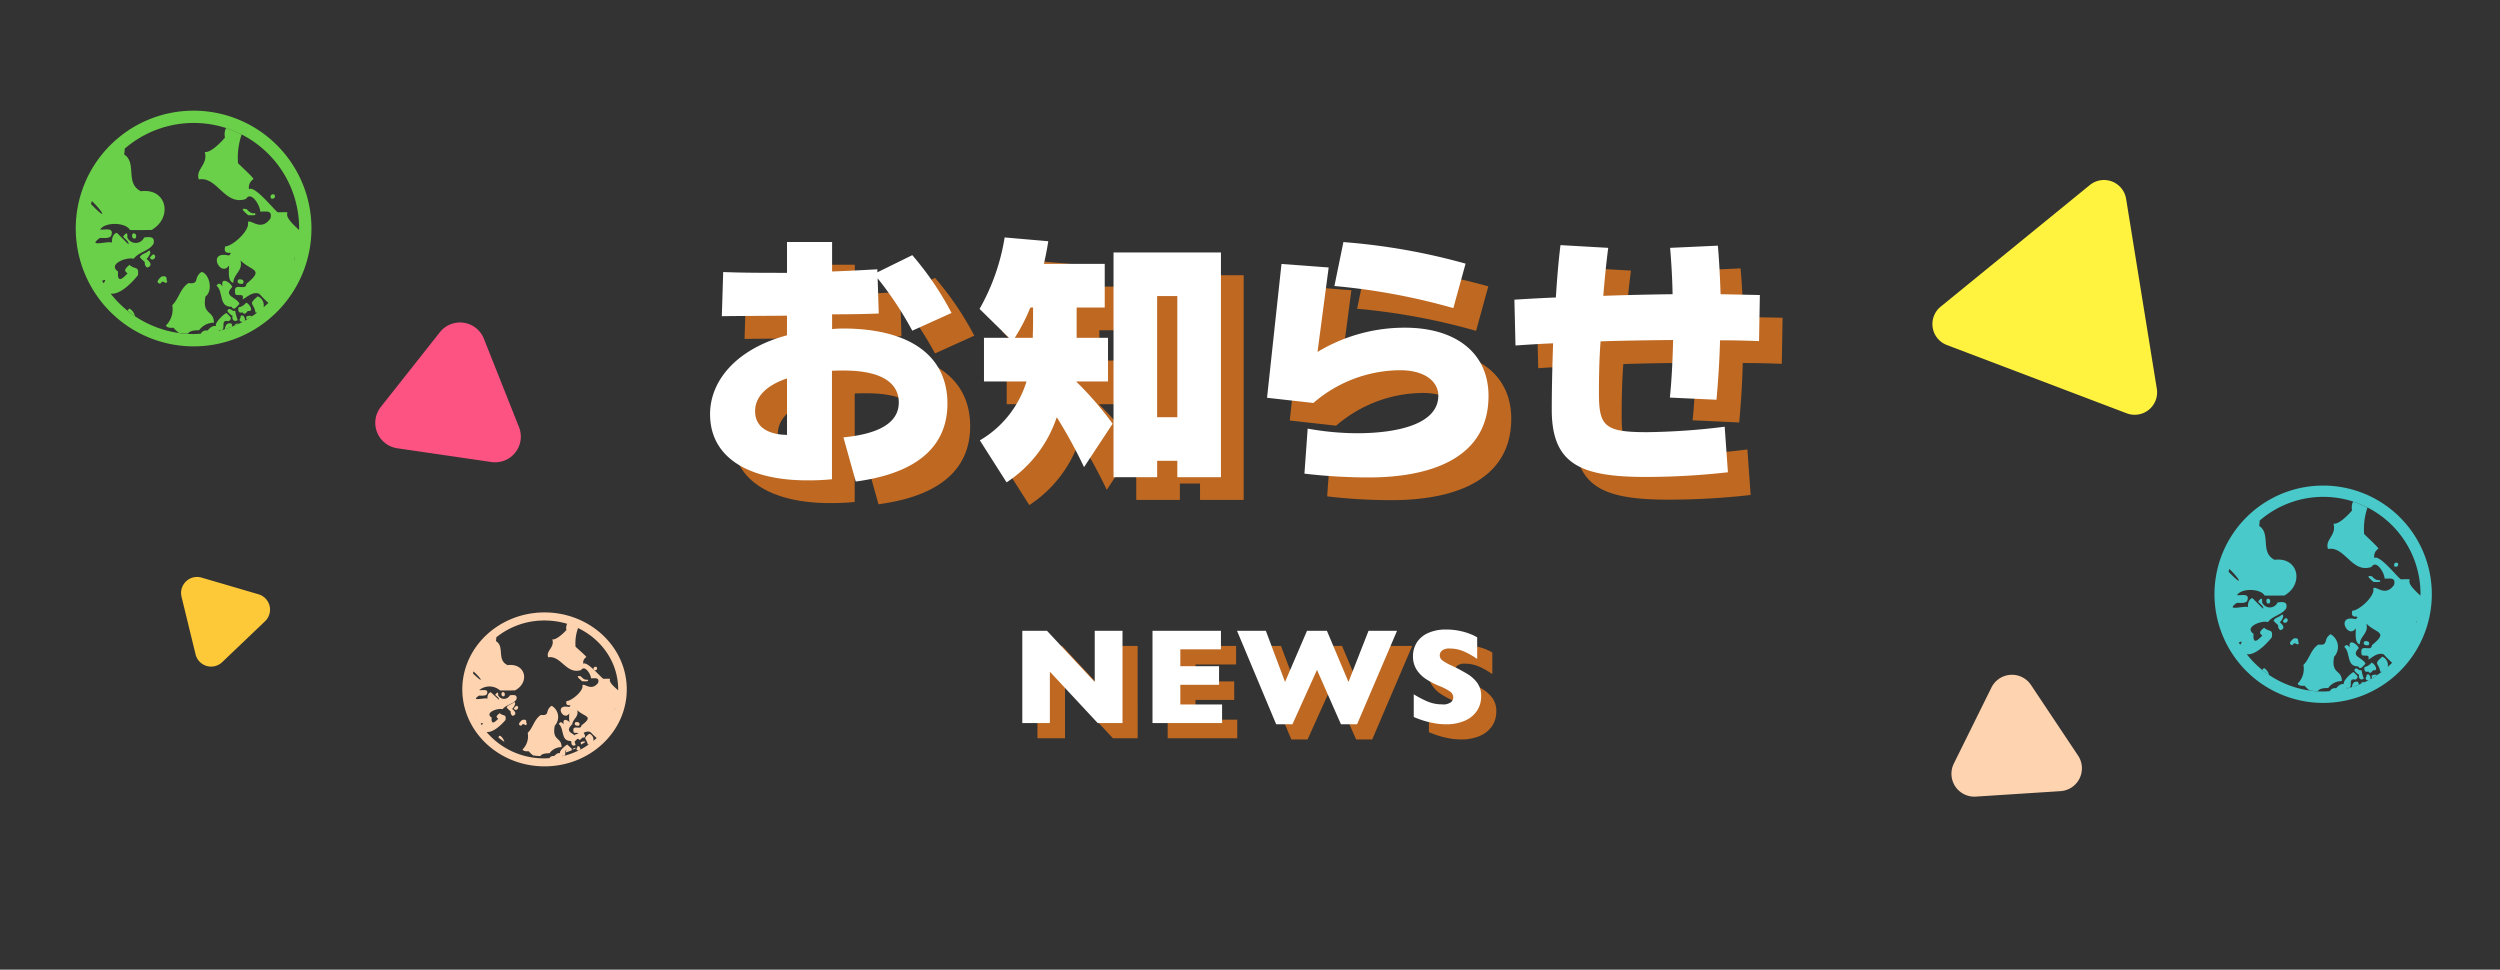 <svg xmlns="http://www.w3.org/2000/svg" width="330" height="128" viewBox="0 0 330 128">
  <rect x="0" y="0" width="330" height="128" fill="#333333" stroke="none"/>
  <g id="下層見出し_お知らせ" transform="translate(-2888.195 -897.46)">
    <g id="グループ_3705" data-name="グループ 3705">
      <g id="グループ_3704" data-name="グループ 3704" transform="translate(-232.039 6381.209)">
        <path id="パス_732" data-name="パス 732" d="M341.791,412.642l11.183-.721a3.021,3.021,0,0,0,2.32-4.69l-6.215-9.324a3.022,3.022,0,0,0-5.223.337l-4.966,10.043A3.022,3.022,0,0,0,341.791,412.642Z" transform="translate(3039.247 -5791.239)" fill="#fed3af"/>
        <path id="パス_734" data-name="パス 734" d="M344.8,382.2A2.96,2.96,0,0,0,340,380.377l-19.683,16.049a2.961,2.961,0,0,0,.82,5.06L344.88,410.5a2.959,2.959,0,0,0,3.973-3.237Z" transform="translate(3056.082 -5839.692)" fill="#fff340"/>
        <g id="グループ_640" data-name="グループ 640" transform="translate(3412.545 -5419.654)">
          <path id="パス_231" data-name="パス 231" d="M376.712,232.444c.212.39.438-.021.626-.185.8.145.138-.955-.234-.99a1.557,1.557,0,0,1-.926.566C376.129,232.293,376.189,232.549,376.712,232.444Z" transform="translate(-356.378 -207.886)" fill="#49c9c9"/>
          <path id="パス_232" data-name="パス 232" d="M376.061,233.393a6.727,6.727,0,0,1-.3-1.136c-.432.145-.64-.541-.944-.026-.07.107.517.653.625.615C375.322,233.333,375.626,233.662,376.061,233.393Z" transform="translate(-356.353 -207.899)" fill="#49c9c9"/>
          <path id="パス_233" data-name="パス 233" d="M374.488,234.548c.307-.094.6-.21.9-.326a.537.537,0,0,0-.1-.374C374.753,233.692,374.536,234.094,374.488,234.548Z" transform="translate(-356.347 -207.932)" fill="#49c9c9"/>
          <path id="パス_234" data-name="パス 234" d="M375.65,234.133c.19-.079.372-.172.558-.26A.441.441,0,0,0,375.65,234.133Z" transform="translate(-356.368 -207.932)" fill="#49c9c9"/>
          <path id="パス_235" data-name="パス 235" d="M377.136,233.008c.019.132.038.245.058.344.232-.135.464-.269.687-.418A.844.844,0,0,0,377.136,233.008Z" transform="translate(-356.395 -207.915)" fill="#49c9c9"/>
          <path id="パス_236" data-name="パス 236" d="M380.609,217.841c-.377-.117-.58.227-.362.5C380.623,218.452,380.827,218.109,380.609,217.841Z" transform="translate(-356.45 -207.643)" fill="#49c9c9"/>
          <path id="パス_237" data-name="パス 237" d="M375.3,231.7c.308.609.686-.139.962-.346-.335-.868-2.05-.877-.886-2.064-.191-.578-1.448-1.322-1.182-.084-.252-.306-.467-.485-.732-.07C374.342,229.879,373.692,231.755,375.3,231.7Z" transform="translate(-356.329 -207.836)" fill="#49c9c9"/>
          <path id="パス_238" data-name="パス 238" d="M366.636,228.014c-.288.256-.821.74-.155.881.293-.423.379-.225.7-.086.12-.105.247-.224.055-.34C367.348,227.987,367.031,227.922,366.636,228.014Z" transform="translate(-356.197 -207.826)" fill="#49c9c9"/>
          <path id="パス_239" data-name="パス 239" d="M363.08,222.691c-.179.232-.1.734.326.585C363.584,223.045,363.5,222.542,363.08,222.691Z" transform="translate(-356.14 -207.73)" fill="#49c9c9"/>
          <path id="パス_240" data-name="パス 240" d="M365.66,225.274c-.078-.078-.51.357-.433.434C365.491,226.236,366.188,225.537,365.66,225.274Z" transform="translate(-356.18 -207.777)" fill="#49c9c9"/>
          <path id="パス_241" data-name="パス 241" d="M362.705,232a.314.314,0,0,0-.247.264c.289.231.583.454.892.659A1.551,1.551,0,0,0,362.705,232Z" transform="translate(-356.13 -207.899)" fill="#49c9c9"/>
          <path id="パス_242" data-name="パス 242" d="M377.382,220.4c.131-.039,1.2.143.8-.255-.381.12-.782-.214-1-.491C376.124,219.436,377.156,220.17,377.382,220.4Z" transform="translate(-356.387 -207.675)" fill="#49c9c9"/>
          <path id="パス_243" data-name="パス 243" d="M376.711,228.9c.295-.428-.145-.592-.543-.512C375.874,228.814,376.314,228.978,376.711,228.9Z" transform="translate(-356.376 -207.833)" fill="#49c9c9"/>
          <path id="パス_244" data-name="パス 244" d="M364.771,225.818c.239-.2.7-.905.291-1.036-.292.352-.815.362-1.083.757-.123.074.573.625.587.68a.637.637,0,0,0,.287.642C365.564,226.654,365.206,226.148,364.771,225.818Z" transform="translate(-356.157 -207.769)" fill="#49c9c9"/>
          <path id="パス_245" data-name="パス 245" d="M367.188,233.967c.155.31.633.291.92.271a3.814,3.814,0,0,0,.67.628c.349.049.7.081,1.058.1.307-.419.944-.42,1.392-.424a2.177,2.177,0,0,1,1.8-.915c.014-1.562-1.464-.868-1.021-3.205a1.937,1.937,0,0,0-.462-2.987c-1.064.684-.183,1.527-1.611,1.368-1.012.646-1.2,1.97-1.978,2.682A2.747,2.747,0,0,1,367.188,233.967Z" transform="translate(-356.216 -207.817)" fill="#49c9c9"/>
          <path id="パス_246" data-name="パス 246" d="M370.378,236.146a14.345,14.345,0,1,0-14.364-14.326A14.362,14.362,0,0,0,370.378,236.146Zm-12.5-17.314a13.484,13.484,0,0,0-.253,1.4,12.709,12.709,0,0,1,.635-2.7q-.161.455-.287.926C359.315,219.714,360.008,221.039,357.875,218.832Zm.384-1.3a12.756,12.756,0,0,1,1.242-2.568A12.809,12.809,0,0,0,358.259,217.529Zm-.078,8.333c-.055-.162-.1-.326-.152-.491C358.077,225.536,358.126,225.7,358.181,225.862Zm-.666-4.04v0a12.775,12.775,0,0,1,.092-1.5,12.153,12.153,0,0,0-.092,1.5Zm.328,2.832c-.026-.114-.055-.227-.079-.342C357.788,224.427,357.818,224.54,357.843,224.654Zm-.237-1.368c-.012-.105-.023-.21-.031-.315C357.585,223.076,357.595,223.181,357.607,223.286Zm.76,3.081q.177.463.387.908C358.613,226.978,358.485,226.677,358.367,226.367Zm.528,1.2c.105.206.211.411.326.611.342-.191.53-.187.177.29Q359.13,228.031,358.9,227.569Zm.5.9a12.893,12.893,0,0,0,.867,1.255A12.893,12.893,0,0,1,359.4,228.47Zm20.068,2.385a12.822,12.822,0,0,0,.925-1.046A13.01,13.01,0,0,1,379.466,230.855Zm1.149-1.347c.211-.28.412-.568.6-.865C381.027,228.94,380.826,229.228,380.615,229.508Zm.809-1.21q.277-.471.514-.968Q381.7,227.826,381.424,228.3Zm.654-1.26a12.887,12.887,0,0,0,.513-1.328A12.887,12.887,0,0,1,382.078,227.038Zm.514-1.329a2.407,2.407,0,0,1,.073-.349c.013-.007.022-.017.033-.025C382.662,225.461,382.631,225.587,382.592,225.71Zm.107-.375a12.738,12.738,0,0,0,.316-1.428A12.525,12.525,0,0,1,382.7,225.334Zm.377-1.826c.028-.212.055-.424.073-.639C383.131,223.084,383.1,223.3,383.076,223.508Zm.127-1.724c0,.066-.009.129-.01.194-.648-.613-1.695-1.53-1.4-2.088.059-.143-1.15-.032-1.185-.065-.448-.27-2.805-3.3-3.5-2.806a1.216,1.216,0,0,1,.534-1.224c.137-.1-1.866-1.883-1.873-1.961a8.7,8.7,0,0,1,.439-3.459,12.82,12.82,0,0,0-1.9-.792,1.749,1.749,0,0,0-.128,1.149c-.434.538-1.772,1.908-2.462,1.749.455,1.553-1.169,2.1-.714,3.344,2.238-.411,3.158,3.282,5.738,2.37.669-1.057,1.766.922,1.724,1.544.722.02,1.517-.215,1.249.843-1.179,1.633-2.323.063-2.747.427.319,1.017-1.923,2.99-2.757,2.961-.357,1.352,1.233.367.451,1.12-2.742-.653-1,2.736,0,1.21.036.5-.2,1.968.54,2.11-.015-1.047,1.22-1.471.861-2.736,1.324,1.333,2.985,1.022.73,2.853-.044,1.023-1.752-.442-1.333,1.3.363.22,1.087-.212.869.6.477-.215,1.154-.99,2.015-.7.286.3.678.736,1.12,1.123-.186.187-.386.358-.583.534a1.186,1.186,0,0,0-.7-1.338c-1.279,1.053-.46.783-.288,1.971a.955.955,0,0,0,.209.008c.269-.2.529-.416.781-.64a12.893,12.893,0,0,1-2.5,1.753c.045-.025.092-.044.137-.069.135-.112.168-.337-.126-.684-.205-.023-.359,0-.3.25-.3.4.033.572.292.5a12.736,12.736,0,0,1-3.973,1.323q.563-.09,1.109-.228c-.032-.031-.059-.061-.1-.093,1.167.278-.01-1.353,1.2-1.065.631-.352.036-.682-.256-1-.286.106-1.471,1.192-1.264,1.605-.4-.13-.8.259-1.028.536a.759.759,0,0,0-.83.38c-.285.019-.568.044-.857.044a12.812,12.812,0,0,1-10.111-4.92c1.166.161,2.625-1.37,3.316-2.24.148-1.167-.339-.639-1.031-1.262-.359.329-.84.663-.224,1.023-.693.77-1.28,1.171-1.163-.211-1.312-.89,1.039-1.818,1.9-1.551.6-.843,1.868-.93,2.416-1.827.21-.922-.458-.843-1.141-.77a1.123,1.123,0,0,1-2.05,0c.063-.694-.166-.576-.51-.117.087.222.8.624.632.944l-1.392-1.388c-.468.071-.665.78-.58,1.2-.394-.279-3.177.633-1.489-.576.327-.015,1.285.129,1.4-.347.31-.993-.823-.6-1.366-.676.557-.931,3.083-.9,3.622.041.032.055,2.572,0,2.618.016,2.623-1.484,1.9-5.134-1.283-4.718-1.964-.974-.444-3.437-2.034-4.48a4.95,4.95,0,0,0,.062-.7,12.832,12.832,0,0,1,21.233,9.694ZM371.234,234.6c.384-.027.764-.07,1.137-.129Q371.81,234.56,371.234,234.6Zm-9.266-22.51a12.912,12.912,0,0,0-1.866,2A12.916,12.916,0,0,1,361.969,212.09Zm-2.46,2.859c.154-.245.318-.482.489-.715C359.827,214.467,359.663,214.7,359.509,214.949Z" transform="translate(-356.014 -207.456)" fill="#49c9c9"/>
        </g>
      </g>
      <g id="グループ_3703" data-name="グループ 3703" transform="translate(-121.102 6377.46)">
        <path id="パス_973" data-name="パス 973" d="M3.611,18.041l12.546-.809a3.39,3.39,0,0,0,2.6-5.262L11.788,1.51a3.39,3.39,0,0,0-5.859.378L.357,13.155A3.39,3.39,0,0,0,3.611,18.041Z" transform="matrix(0.978, 0.208, -0.208, 0.978, 3061.952, -5439.225)" fill="#fc5382"/>
        <path id="パス_1535" data-name="パス 1535" d="M2.25,11.24l7.816-.5a2.112,2.112,0,0,0,1.622-3.278L7.344.941a2.112,2.112,0,0,0-3.651.235L.222,8.2A2.112,2.112,0,0,0,2.25,11.24Z" transform="translate(3029.673 -5399.757) rotate(-40)" fill="#fec938"/>
        <g id="グループ_638" data-name="グループ 638" transform="translate(3019.297 -5465.391)">
          <path id="パス_231-2" data-name="パス 231" d="M376.758,232.544c.23.423.475-.022.679-.2.87.158.15-1.036-.253-1.073a1.689,1.689,0,0,1-1,.613C376.126,232.38,376.191,232.658,376.758,232.544Z" transform="translate(-354.707 -205.911)" fill="#6bd049"/>
          <path id="パス_232-2" data-name="パス 232" d="M376.167,233.508a7.3,7.3,0,0,1-.326-1.232c-.469.158-.694-.587-1.023-.028-.076.116.561.708.677.667C375.365,233.443,375.695,233.8,376.167,233.508Z" transform="translate(-354.795 -205.862)" fill="#6bd049"/>
          <path id="パス_233-2" data-name="パス 233" d="M374.488,234.609c.333-.1.655-.228.977-.354a.582.582,0,0,0-.11-.406C374.775,233.682,374.54,234.118,374.488,234.609Z" transform="translate(-354.816 -205.747)" fill="#6bd049"/>
          <path id="パス_234-2" data-name="パス 234" d="M375.65,234.156c.207-.085.4-.186.6-.282A.479.479,0,0,0,375.65,234.156Z" transform="translate(-354.74 -205.744)" fill="#6bd049"/>
          <path id="パス_235-2" data-name="パス 235" d="M377.136,233.018c.02.143.042.266.063.373.251-.147.5-.292.745-.454A.916.916,0,0,0,377.136,233.018Z" transform="translate(-354.644 -205.807)" fill="#6bd049"/>
          <path id="パス_236-2" data-name="パス 236" d="M380.647,217.843c-.409-.127-.629.246-.393.538C380.663,218.506,380.883,218.133,380.647,217.843Z" transform="translate(-354.448 -206.784)" fill="#6bd049"/>
          <path id="パス_237-2" data-name="パス 237" d="M375.456,231.972c.334.66.744-.151,1.044-.375-.363-.941-2.223-.951-.961-2.238-.208-.627-1.571-1.433-1.282-.092-.274-.332-.507-.526-.793-.076C374.416,229.993,373.711,232.026,375.456,231.972Z" transform="translate(-354.882 -206.089)" fill="#6bd049"/>
          <path id="パス_238-2" data-name="パス 238" d="M366.676,228.017c-.312.278-.89.8-.168.955.317-.459.411-.244.758-.094.13-.114.268-.243.06-.368C367.448,227.988,367.1,227.917,366.676,228.017Z" transform="translate(-355.356 -206.125)" fill="#6bd049"/>
          <path id="パス_239-2" data-name="パス 239" d="M363.088,222.694c-.194.251-.1.8.354.635C363.634,223.077,363.545,222.532,363.088,222.694Z" transform="translate(-355.561 -206.47)" fill="#6bd049"/>
          <path id="パス_240-2" data-name="パス 240" d="M365.7,225.275c-.084-.084-.553.388-.47.471C365.514,226.318,366.27,225.56,365.7,225.275Z" transform="translate(-355.417 -206.301)" fill="#6bd049"/>
          <path id="パス_241-2" data-name="パス 241" d="M362.726,232a.34.34,0,0,0-.268.286c.313.25.633.492.967.715A1.682,1.682,0,0,0,362.726,232Z" transform="translate(-355.596 -205.864)" fill="#6bd049"/>
          <path id="パス_242-2" data-name="パス 242" d="M377.438,220.468c.142-.043,1.3.155.867-.277-.413.13-.848-.232-1.08-.532C376.074,219.421,377.193,220.217,377.438,220.468Z" transform="translate(-354.671 -206.667)" fill="#6bd049"/>
          <path id="パス_243-2" data-name="パス 243" d="M376.765,228.942c.319-.464-.158-.642-.589-.555C375.857,228.852,376.334,229.029,376.765,228.942Z" transform="translate(-354.713 -206.1)" fill="#6bd049"/>
          <path id="パス_244-2" data-name="パス 244" d="M364.839,225.905c.259-.219.759-.982.315-1.123-.316.381-.884.393-1.175.821-.133.08.622.677.637.738a.691.691,0,0,0,.311.7C365.7,226.812,365.311,226.263,364.839,225.905Z" transform="translate(-355.498 -206.332)" fill="#6bd049"/>
          <path id="パス_245-2" data-name="パス 245" d="M367.188,234.518c.168.337.687.315,1,.294a4.136,4.136,0,0,0,.726.682c.378.053.76.088,1.147.111.333-.455,1.023-.456,1.51-.46a2.361,2.361,0,0,1,1.953-.992c.015-1.694-1.588-.941-1.107-3.476.981-.682.59-2.894-.5-3.239-1.154.742-.2,1.656-1.747,1.483-1.1.7-1.3,2.136-2.145,2.908A2.978,2.978,0,0,1,367.188,234.518Z" transform="translate(-355.289 -206.16)" fill="#6bd049"/>
          <path id="パス_246-2" data-name="パス 246" d="M371.591,238.568a15.556,15.556,0,1,0-15.577-15.535A15.574,15.574,0,0,0,371.591,238.568Zm-13.559-18.776a14.606,14.606,0,0,0-.275,1.518,13.782,13.782,0,0,1,.689-2.927q-.174.494-.311,1C359.594,220.749,360.345,222.186,358.032,219.792Zm.416-1.413a13.836,13.836,0,0,1,1.347-2.785A13.892,13.892,0,0,0,358.448,218.379Zm-.084,9.036c-.06-.176-.113-.354-.165-.532C358.251,227.062,358.3,227.24,358.364,227.416Zm-.722-4.381v0a13.855,13.855,0,0,1,.1-1.624,13.176,13.176,0,0,0-.1,1.624Zm.356,3.071c-.028-.124-.06-.246-.085-.371C357.938,225.86,357.97,225.982,358,226.106Zm-.257-1.483c-.013-.114-.024-.228-.034-.342C357.718,224.395,357.728,224.509,357.741,224.623Zm.824,3.342q.192.5.42.985C358.833,228.626,358.693,228.3,358.565,227.964Zm.573,1.3c.114.224.229.446.354.662.371-.207.575-.2.192.314Q359.393,229.768,359.138,229.267Zm.545.976a13.98,13.98,0,0,0,.94,1.361A13.98,13.98,0,0,1,359.683,230.244Zm21.762,2.587a13.9,13.9,0,0,0,1-1.134A14.109,14.109,0,0,1,381.446,232.83Zm1.246-1.461c.229-.3.447-.615.651-.938C383.139,230.754,382.921,231.066,382.692,231.369Zm.877-1.312q.3-.511.557-1.05Q383.869,229.546,383.569,230.058Zm.709-1.366a13.971,13.971,0,0,0,.556-1.44A13.971,13.971,0,0,1,384.278,228.691Zm.557-1.441a2.612,2.612,0,0,1,.079-.378.448.448,0,0,0,.036-.027C384.912,226.981,384.878,227.117,384.835,227.251Zm.116-.407a13.812,13.812,0,0,0,.343-1.548A13.579,13.579,0,0,1,384.951,226.844Zm.409-1.981c.031-.23.06-.46.079-.693C385.42,224.4,385.39,224.633,385.36,224.863Zm.137-1.87c0,.071-.01.139-.011.211-.7-.664-1.838-1.659-1.518-2.264.064-.155-1.247-.035-1.285-.07-.486-.293-3.042-3.583-3.8-3.043a1.319,1.319,0,0,1,.579-1.327c.149-.112-2.023-2.042-2.031-2.127a9.44,9.44,0,0,1,.476-3.751,13.9,13.9,0,0,0-2.059-.859,1.9,1.9,0,0,0-.138,1.246c-.471.584-1.922,2.069-2.67,1.9.493,1.685-1.268,2.28-.774,3.626,2.427-.446,3.425,3.559,6.222,2.571.725-1.146,1.915,1,1.87,1.674.783.021,1.645-.233,1.354.914-1.279,1.771-2.519.068-2.978.463.346,1.1-2.085,3.242-2.99,3.211-.388,1.466,1.337.4.489,1.215-2.973-.708-1.08,2.967,0,1.312.039.545-.22,2.134.586,2.288-.016-1.135,1.323-1.6.934-2.967,1.435,1.445,3.237,1.109.791,3.093-.048,1.11-1.9-.479-1.446,1.412.394.239,1.179-.23.942.651.518-.233,1.251-1.073,2.185-.754.31.325.735.8,1.215,1.218-.2.2-.418.389-.633.579a1.286,1.286,0,0,0-.761-1.451c-1.386,1.142-.5.849-.312,2.137a1.036,1.036,0,0,0,.227.009c.292-.222.574-.452.847-.694a13.982,13.982,0,0,1-2.715,1.9c.049-.027.1-.048.148-.075.146-.121.182-.365-.136-.742-.223-.024-.39,0-.329.272-.33.431.036.62.316.545a13.812,13.812,0,0,1-4.308,1.434q.61-.1,1.2-.247c-.035-.034-.064-.066-.105-.1,1.265.3-.011-1.467,1.3-1.155.685-.381.039-.74-.278-1.085-.31.115-1.6,1.293-1.37,1.741-.436-.141-.867.281-1.115.581a.823.823,0,0,0-.9.412c-.309.02-.615.048-.93.048a13.894,13.894,0,0,1-10.965-5.335c1.264.175,2.846-1.485,3.6-2.429.161-1.265-.367-.693-1.118-1.368-.39.357-.91.719-.243,1.11-.752.835-1.389,1.27-1.261-.229-1.423-.965,1.127-1.971,2.063-1.681.655-.914,2.025-1.008,2.62-1.982.228-1-.5-.914-1.237-.835a1.217,1.217,0,0,1-2.223,0c.068-.753-.18-.625-.553-.127.095.241.865.676.686,1.023l-1.51-1.506c-.508.077-.721.846-.629,1.3-.427-.3-3.445.687-1.614-.625.355-.016,1.394.14,1.517-.376.336-1.077-.892-.653-1.481-.733.6-1.009,3.344-.98,3.928.045.035.06,2.789,0,2.839.017,2.844-1.609,2.063-5.567-1.392-5.117-2.13-1.056-.481-3.727-2.205-4.858a5.365,5.365,0,0,0,.067-.761A13.915,13.915,0,0,1,385.5,222.993Zm-12.978,13.9c.416-.029.828-.076,1.233-.139Q373.144,236.848,372.519,236.892Zm-10.048-24.411a14,14,0,0,0-2.023,2.171A14.006,14.006,0,0,1,362.471,212.481Zm-2.667,3.1c.167-.265.345-.523.53-.775C360.149,215.059,359.971,215.317,359.8,215.582Z" transform="translate(-356.014 -207.456)" fill="#6bd049"/>
        </g>
        <g id="グループ_639" data-name="グループ 639" transform="translate(3070.322 -5399.16)">
          <path id="パス_231-3" data-name="パス 231" d="M376.647,232.306c.187.344.386-.018.553-.163.708.128.122-.843-.206-.873a1.373,1.373,0,0,1-.817.5C376.133,232.172,376.186,232.4,376.647,232.306Z" transform="translate(-361.334 -215.63)" fill="#fed3af"/>
          <path id="パス_232-3" data-name="パス 232" d="M375.913,233.233a5.938,5.938,0,0,1-.265-1c-.381.128-.565-.477-.832-.023-.061.094.456.576.551.542C375.261,233.18,375.53,233.47,375.913,233.233Z" transform="translate(-360.949 -215.733)" fill="#fed3af"/>
          <path id="パス_233-3" data-name="パス 233" d="M374.488,234.461c.271-.083.533-.185.794-.288a.473.473,0,0,0-.089-.33C374.722,233.707,374.53,234.061,374.488,234.461Z" transform="translate(-360.835 -215.971)" fill="#fed3af"/>
          <path id="パス_234-3" data-name="パス 234" d="M375.65,234.1c.168-.069.328-.152.492-.229A.389.389,0,0,0,375.65,234.1Z" transform="translate(-361.107 -215.977)" fill="#fed3af"/>
          <path id="パス_235-3" data-name="パス 235" d="M377.136,232.993c.017.116.034.216.051.3.2-.119.41-.237.606-.369A.745.745,0,0,0,377.136,232.993Z" transform="translate(-361.511 -215.846)" fill="#fed3af"/>
          <path id="パス_236-3" data-name="パス 236" d="M380.555,217.838c-.333-.1-.512.2-.32.437C380.568,218.377,380.748,218.074,380.555,217.838Z" transform="translate(-362.842 -210.646)" fill="#fed3af"/>
          <path id="パス_237-3" data-name="パス 237" d="M375.084,231.331c.272.537.605-.123.849-.3-.3-.766-1.808-.773-.781-1.82-.169-.51-1.277-1.166-1.043-.074-.223-.27-.412-.428-.645-.061C374.238,229.721,373.665,231.375,375.084,231.331Z" transform="translate(-360.73 -214.361)" fill="#fed3af"/>
          <path id="パス_238-3" data-name="パス 238" d="M366.58,228.01c-.254.226-.724.653-.137.777.258-.373.334-.2.617-.076.106-.093.218-.2.048-.3C367.208,227.986,366.928,227.929,366.58,228.01Z" transform="translate(-358.674 -213.822)" fill="#fed3af"/>
          <path id="パス_239-3" data-name="パス 239" d="M363.07,222.688c-.158.2-.084.648.287.516C363.514,223,363.441,222.557,363.07,222.688Z" transform="translate(-357.822 -212.147)" fill="#fed3af"/>
          <path id="パス_240-3" data-name="パス 240" d="M365.608,225.273c-.068-.068-.449.315-.382.383C365.459,226.121,366.074,225.5,365.608,225.273Z" transform="translate(-358.405 -212.949)" fill="#fed3af"/>
          <path id="パス_241-3" data-name="パス 241" d="M362.676,232a.277.277,0,0,0-.218.233c.255.2.514.4.786.581A1.368,1.368,0,0,0,362.676,232Z" transform="translate(-357.695 -215.729)" fill="#fed3af"/>
          <path id="パス_242-3" data-name="パス 242" d="M377.3,220.309c.115-.035,1.059.126.7-.225-.336.106-.689-.189-.878-.433C376.194,219.457,377.1,220.1,377.3,220.309Z" transform="translate(-361.479 -211.218)" fill="#fed3af"/>
          <path id="パス_243-3" data-name="パス 243" d="M376.636,228.834c.26-.378-.128-.522-.479-.451C375.9,228.761,376.285,228.905,376.636,228.834Z" transform="translate(-361.233 -213.894)" fill="#fed3af"/>
          <path id="パス_244-3" data-name="パス 244" d="M364.676,225.7c.21-.178.617-.8.256-.914-.257.31-.719.32-.955.668-.108.065.506.551.518.6a.561.561,0,0,0,.253.566C365.375,226.433,365.06,225.987,364.676,225.7Z" transform="translate(-358.103 -212.964)" fill="#fed3af"/>
          <path id="パス_245-3" data-name="パス 245" d="M367.188,233.2c.137.274.559.256.811.239a3.365,3.365,0,0,0,.591.554c.307.043.618.072.933.09.271-.37.832-.371,1.228-.374a1.92,1.92,0,0,1,1.588-.807c.012-1.378-1.291-.766-.9-2.827a1.708,1.708,0,0,0-.407-2.634c-.939.6-.161,1.347-1.421,1.206-.893.57-1.058,1.737-1.744,2.365A2.422,2.422,0,0,1,367.188,233.2Z" transform="translate(-359.236 -215.117)" fill="#fed3af"/>
          <path id="パス_246-3" data-name="パス 246" d="M366.883,227.775c5.985-.008,10.848-4.571,10.84-10.173s-4.884-10.153-10.869-10.146-10.848,4.571-10.84,10.173S360.9,227.782,366.883,227.775Zm-9.461-12.262a8.991,8.991,0,0,0-.192.992,8.52,8.52,0,0,1,.481-1.912q-.121.322-.217.656C358.512,216.137,359.036,217.076,357.422,215.513Zm.29-.923a8.8,8.8,0,0,1,.94-1.819A8.839,8.839,0,0,0,357.713,214.59Zm-.059,5.9c-.042-.115-.079-.231-.115-.348C357.575,220.26,357.612,220.377,357.654,220.491Zm-.5-2.861v0a8.483,8.483,0,0,1,.07-1.061,8.072,8.072,0,0,0-.07,1.061Zm.248,2.006c-.019-.081-.042-.161-.059-.242C357.357,219.475,357.379,219.555,357.4,219.636Zm-.179-.969c-.009-.074-.017-.149-.024-.223C357.2,218.518,357.21,218.593,357.219,218.667Zm.575,2.182q.134.328.293.643C357.981,221.282,357.883,221.068,357.794,220.849Zm.4.851c.079.146.16.291.247.433.259-.135.4-.132.134.205Q358.372,222.027,358.194,221.7Zm.38.638a9.134,9.134,0,0,0,.656.889A9.134,9.134,0,0,1,358.574,222.338Zm15.186,1.689a9.3,9.3,0,0,0,.7-.741A9.436,9.436,0,0,1,373.76,224.028Zm.869-.954c.16-.2.312-.4.454-.613C374.942,222.671,374.789,222.875,374.629,223.073Zm.612-.857q.21-.334.389-.686Q375.451,221.882,375.242,222.217Zm.495-.892a8.778,8.778,0,0,0,.388-.94A8.778,8.778,0,0,1,375.737,221.324Zm.389-.941a1.6,1.6,0,0,1,.055-.247c.01,0,.016-.012.025-.017C376.179,220.208,376.155,220.3,376.125,220.383Zm.081-.266a8.518,8.518,0,0,0,.239-1.011A8.377,8.377,0,0,1,376.206,220.118Zm.285-1.294c.022-.15.042-.3.055-.453C376.533,218.524,376.512,218.674,376.491,218.824Zm.1-1.221c0,.047-.007.091-.007.138-.49-.434-1.282-1.083-1.06-1.478.045-.1-.87-.023-.9-.046-.339-.191-2.123-2.34-2.649-1.988a.84.84,0,0,1,.4-.867c.1-.073-1.412-1.334-1.417-1.389a5.8,5.8,0,0,1,.332-2.45,10.077,10.077,0,0,0-1.437-.561,1.167,1.167,0,0,0-.1.814c-.328.381-1.341,1.351-1.863,1.239.344,1.1-.885,1.489-.54,2.368,1.693-.291,2.39,2.324,4.342,1.679.506-.748,1.336.653,1.3,1.093.546.014,1.148-.152.945.6-.892,1.156-1.758.044-2.078.3.241.72-1.455,2.118-2.086,2.1-.27.958.933.26.341.793-2.075-.462-.753,1.938,0,.857.027.356-.154,1.394.409,1.494-.011-.741.923-1.042.652-1.937,1,.944,2.259.724.552,2.02-.033.725-1.326-.313-1.009.922.275.156.823-.15.658.425.361-.152.873-.7,1.525-.492.216.212.513.522.848.8-.14.132-.292.254-.441.378a.83.83,0,0,0-.531-.948c-.967.746-.348.554-.218,1.4a.773.773,0,0,0,.158.006c.2-.145.4-.295.591-.453a9.789,9.789,0,0,1-1.895,1.241c.034-.017.07-.031.1-.049.1-.079.127-.239-.1-.485-.155-.016-.272,0-.23.177-.23.282.025.4.221.356a10.1,10.1,0,0,1-3.006.937q.426-.064.839-.161c-.025-.022-.045-.043-.074-.066.883.2-.007-.958.9-.755.478-.249.027-.483-.194-.709-.216.075-1.113.844-.956,1.137-.3-.092-.6.184-.778.38a.586.586,0,0,0-.628.269c-.215.013-.429.031-.649.031a9.946,9.946,0,0,1-7.651-3.484c.882.114,1.986-.97,2.509-1.586.112-.826-.256-.453-.78-.894-.272.233-.635.469-.169.725-.525.545-.969.83-.88-.15-.993-.63.786-1.287,1.439-1.1.457-.6,1.413-.659,1.828-1.294.159-.653-.346-.6-.863-.545a.874.874,0,0,1-1.551,0c.048-.492-.126-.408-.386-.083.066.157.6.442.479.668l-1.054-.983c-.354.05-.5.552-.439.851-.3-.2-2.4.449-1.126-.408.247-.01.973.091,1.059-.246.235-.7-.623-.426-1.034-.478a2.135,2.135,0,0,1,2.741.029c.025.039,1.946,0,1.981.011,1.985-1.051,1.439-3.636-.971-3.342-1.486-.69-.336-2.434-1.539-3.173a3.279,3.279,0,0,0,.047-.5,10.061,10.061,0,0,1,6.335-2.218C372.223,208.512,376.58,212.579,376.587,217.6Zm-9.056,9.077c.291-.019.578-.049.86-.091Q367.967,226.651,367.531,226.68Zm-7.011-15.942a9.42,9.42,0,0,0-1.412,1.418A9.421,9.421,0,0,1,360.52,210.738Zm-1.861,2.025c.117-.173.241-.341.37-.506C358.9,212.421,358.775,212.59,358.658,212.763Z" transform="translate(-356.014 -207.456)" fill="#fed3af"/>
        </g>
      </g>
    </g>
    <path id="パス_3904" data-name="パス 3904" d="M-49.824,2.556c4.788-.648,12.1-2.628,12.1-10.3,0-6.228-4.86-9.9-13.824-9.9-.5,0-.972.036-1.4.072v-1.944c2.3,0,4.464-.036,6.156-.108l-.144-4.644a46.02,46.02,0,0,1,4.572,6.912l5.184-2.34a40.04,40.04,0,0,0-5.184-7.632l-4.608,2.268v-.4c-1.944.108-3.96.216-5.976.288v-3.888H-58.9v4.068c-3.132,0-5.868,0-8.424-.108l-.18,5.832c2.088-.036,5.364-.036,8.6-.072v2.592c-6.7,1.8-10.152,6.012-10.152,10.4,0,6.012,5.508,8.748,12.816,8.748a31.825,31.825,0,0,0,3.276-.144V-12.06c.5-.036,1.008-.036,1.548-.036,5.364,0,7.272,1.872,7.272,4.212,0,3.312-4,4.284-7.308,4.608ZM-58.9-3.6c-2.232-.036-4.212-.864-4.212-3.132,0-1.908,1.512-3.42,4.212-4.32Zm42.984-1.476a43.594,43.594,0,0,0-4.824-5.58h4.212v-5.76h-4.14v-4h3.708v-5.76h-8.028c.4-1.764.576-2.988.576-2.988l-5.76-.5a27.95,27.95,0,0,1-3.312,9.432l3.888,3.816H-32.9v5.76h5.616A13.613,13.613,0,0,1-33.444-2.88l3.528,5.544a16.44,16.44,0,0,0,6.624-8.6,65.286,65.286,0,0,1,3.6,6.588ZM-1.62,1.98V-27.684H-15.8V1.98h5.76V-.18H-7.38V1.98Zm-24.8-20.268c0,.612-.036,1.224-.036,1.872h-2.376a24.476,24.476,0,0,0,2.052-4h.36ZM-7.38-5.94h-2.664V-21.924H-7.38ZM30.672-26.208a83.431,83.431,0,0,0-16.128-2.844l-1.188,5.8a84.87,84.87,0,0,1,15.7,2.916ZM9.4,1.512a70.831,70.831,0,0,0,8.568.5c5.9,0,15.732-1.4,15.732-10.764,0-5.58-4.212-9-11.052-9a22.232,22.232,0,0,0-11.52,3.2L12.6-25.7l-6.228-.468L4.464-8.5l6.12.684a17.64,17.64,0,0,1,11.448-4.32c3.384,0,5.04,1.584,5.04,3.348,0,3.924-5.8,4.968-10.728,4.968a36.763,36.763,0,0,1-6.516-.612ZM64.872-4.68a89.338,89.338,0,0,1-10.26.72c-5.58,0-6.336-.792-6.336-5.112,0-2.16.036-4.5.216-6.876,3.1-.108,6.336-.144,9.576-.18-.072,2.916-.216,5.616-.432,7.6l6.156.288c.216-2.412.4-5.076.468-7.848,1.728,0,3.456.036,5.148.108l.108-6.084-5.184-.108c-.072-2.232-.18-4.392-.36-6.408l-6.3.288c.144,1.764.288,3.888.324,6.12-3.06.036-6.156.108-9.144.216.18-2.268.4-4.428.648-6.336l-6.3-.36c-.288,2.3-.468,4.644-.612,6.912-1.872.072-3.708.18-5.472.288l.144,6.048c1.584-.108,3.24-.216,4.968-.288-.108,3.024-.18,5.94-.18,8.784,0,7.2,3.852,8.856,12.384,8.856A96.29,96.29,0,0,0,65.3,1.332Z" transform="translate(3053.98 961.467)" fill="#be6821"/>
    <path id="パス_3905" data-name="パス 3905" d="M14.757,0h-3.27L5.168-6.785V0H1.529V-12.182H4.79l6.3,6.75v-6.75h3.665ZM27.9,0H18.715V-12.182h9.035v2.443H22.389v2.232H27.5v2.452H22.389v2.6H27.9ZM50.992-12.182,45.719.158H43.592L40.428-7.022,37.185.158H35.04l-5.168-12.34h3.806l2.531,6.75,2.9-6.75h2.628l2.848,6.75,2.646-6.75Zm11.1,8.64a3.361,3.361,0,0,1-.584,1.978,3.694,3.694,0,0,1-1.63,1.279,6.1,6.1,0,0,1-2.4.444q-.378,0-.927-.048A10.47,10.47,0,0,1,55.1-.158,11.451,11.451,0,0,1,53.2-.809V-3.8a13.362,13.362,0,0,0,1.815.949,4.849,4.849,0,0,0,1.912.378,1.67,1.67,0,0,0,1.217-.312.914.914,0,0,0,.277-.584,1,1,0,0,0-.475-.831,6.749,6.749,0,0,0-1.38-.7,10.915,10.915,0,0,1-1.758-.918,4.164,4.164,0,0,1-1.235-1.244A3.2,3.2,0,0,1,53.1-8.824a3.359,3.359,0,0,1,.483-1.78,3.36,3.36,0,0,1,1.477-1.27,5.6,5.6,0,0,1,2.426-.475,8.462,8.462,0,0,1,1.885.2,8.162,8.162,0,0,1,1.428.444,5.694,5.694,0,0,1,.773.387v2.856A10.022,10.022,0,0,0,59.9-9.422a4.65,4.65,0,0,0-1.964-.422,1.515,1.515,0,0,0-.993.264.824.824,0,0,0-.308.65.8.8,0,0,0,.308.624,5.4,5.4,0,0,0,1.1.642,21.945,21.945,0,0,1,2.25,1.187A4.444,4.444,0,0,1,61.617-5.26,2.941,2.941,0,0,1,62.1-3.542Z" transform="translate(3023.61 994.908)" fill="#be6821"/>
    <path id="パス_3906" data-name="パス 3906" d="M-49.824,2.556c4.788-.648,12.1-2.628,12.1-10.3,0-6.228-4.86-9.9-13.824-9.9-.5,0-.972.036-1.4.072v-1.944c2.3,0,4.464-.036,6.156-.108l-.144-4.644a46.02,46.02,0,0,1,4.572,6.912l5.184-2.34a40.04,40.04,0,0,0-5.184-7.632l-4.608,2.268v-.4c-1.944.108-3.96.216-5.976.288v-3.888H-58.9v4.068c-3.132,0-5.868,0-8.424-.108l-.18,5.832c2.088-.036,5.364-.036,8.6-.072v2.592c-6.7,1.8-10.152,6.012-10.152,10.4,0,6.012,5.508,8.748,12.816,8.748a31.825,31.825,0,0,0,3.276-.144V-12.06c.5-.036,1.008-.036,1.548-.036,5.364,0,7.272,1.872,7.272,4.212,0,3.312-4,4.284-7.308,4.608ZM-58.9-3.6c-2.232-.036-4.212-.864-4.212-3.132,0-1.908,1.512-3.42,4.212-4.32Zm42.984-1.476a43.594,43.594,0,0,0-4.824-5.58h4.212v-5.76h-4.14v-4h3.708v-5.76h-8.028c.4-1.764.576-2.988.576-2.988l-5.76-.5a27.95,27.95,0,0,1-3.312,9.432l3.888,3.816H-32.9v5.76h5.616A13.613,13.613,0,0,1-33.444-2.88l3.528,5.544a16.44,16.44,0,0,0,6.624-8.6,65.286,65.286,0,0,1,3.6,6.588ZM-1.62,1.98V-27.684H-15.8V1.98h5.76V-.18H-7.38V1.98Zm-24.8-20.268c0,.612-.036,1.224-.036,1.872h-2.376a24.476,24.476,0,0,0,2.052-4h.36ZM-7.38-5.94h-2.664V-21.924H-7.38ZM30.672-26.208a83.431,83.431,0,0,0-16.128-2.844l-1.188,5.8a84.87,84.87,0,0,1,15.7,2.916ZM9.4,1.512a70.831,70.831,0,0,0,8.568.5c5.9,0,15.732-1.4,15.732-10.764,0-5.58-4.212-9-11.052-9a22.232,22.232,0,0,0-11.52,3.2L12.6-25.7l-6.228-.468L4.464-8.5l6.12.684a17.64,17.64,0,0,1,11.448-4.32c3.384,0,5.04,1.584,5.04,3.348,0,3.924-5.8,4.968-10.728,4.968a36.763,36.763,0,0,1-6.516-.612ZM64.872-4.68a89.338,89.338,0,0,1-10.26.72c-5.58,0-6.336-.792-6.336-5.112,0-2.16.036-4.5.216-6.876,3.1-.108,6.336-.144,9.576-.18-.072,2.916-.216,5.616-.432,7.6l6.156.288c.216-2.412.4-5.076.468-7.848,1.728,0,3.456.036,5.148.108l.108-6.084-5.184-.108c-.072-2.232-.18-4.392-.36-6.408l-6.3.288c.144,1.764.288,3.888.324,6.12-3.06.036-6.156.108-9.144.216.18-2.268.4-4.428.648-6.336l-6.3-.36c-.288,2.3-.468,4.644-.612,6.912-1.872.072-3.708.18-5.472.288l.144,6.048c1.584-.108,3.24-.216,4.968-.288-.108,3.024-.18,5.94-.18,8.784,0,7.2,3.852,8.856,12.384,8.856A96.29,96.29,0,0,0,65.3,1.332Z" transform="translate(3050.98 958.467)" fill="#fff"/>
    <path id="パス_3907" data-name="パス 3907" d="M14.757,0h-3.27L5.168-6.785V0H1.529V-12.182H4.79l6.3,6.75v-6.75h3.665ZM27.9,0H18.715V-12.182h9.035v2.443H22.389v2.232H27.5v2.452H22.389v2.6H27.9ZM50.992-12.182,45.719.158H43.592L40.428-7.022,37.185.158H35.04l-5.168-12.34h3.806l2.531,6.75,2.9-6.75h2.628l2.848,6.75,2.646-6.75Zm11.1,8.64a3.361,3.361,0,0,1-.584,1.978,3.694,3.694,0,0,1-1.63,1.279,6.1,6.1,0,0,1-2.4.444q-.378,0-.927-.048A10.47,10.47,0,0,1,55.1-.158,11.451,11.451,0,0,1,53.2-.809V-3.8a13.362,13.362,0,0,0,1.815.949,4.849,4.849,0,0,0,1.912.378,1.67,1.67,0,0,0,1.217-.312.914.914,0,0,0,.277-.584,1,1,0,0,0-.475-.831,6.749,6.749,0,0,0-1.38-.7,10.915,10.915,0,0,1-1.758-.918,4.164,4.164,0,0,1-1.235-1.244A3.2,3.2,0,0,1,53.1-8.824a3.359,3.359,0,0,1,.483-1.78,3.36,3.36,0,0,1,1.477-1.27,5.6,5.6,0,0,1,2.426-.475,8.462,8.462,0,0,1,1.885.2,8.162,8.162,0,0,1,1.428.444,5.694,5.694,0,0,1,.773.387v2.856A10.022,10.022,0,0,0,59.9-9.422a4.65,4.65,0,0,0-1.964-.422,1.515,1.515,0,0,0-.993.264.824.824,0,0,0-.308.65.8.8,0,0,0,.308.624,5.4,5.4,0,0,0,1.1.642,21.945,21.945,0,0,1,2.25,1.187A4.444,4.444,0,0,1,61.617-5.26,2.941,2.941,0,0,1,62.1-3.542Z" transform="translate(3021.61 992.908)" fill="#fff"/>
    <rect id="長方形_2952" data-name="長方形 2952" width="330" height="128" transform="translate(2888.195 897.46)" fill="#fff" opacity="0"/>
  </g>
</svg>
